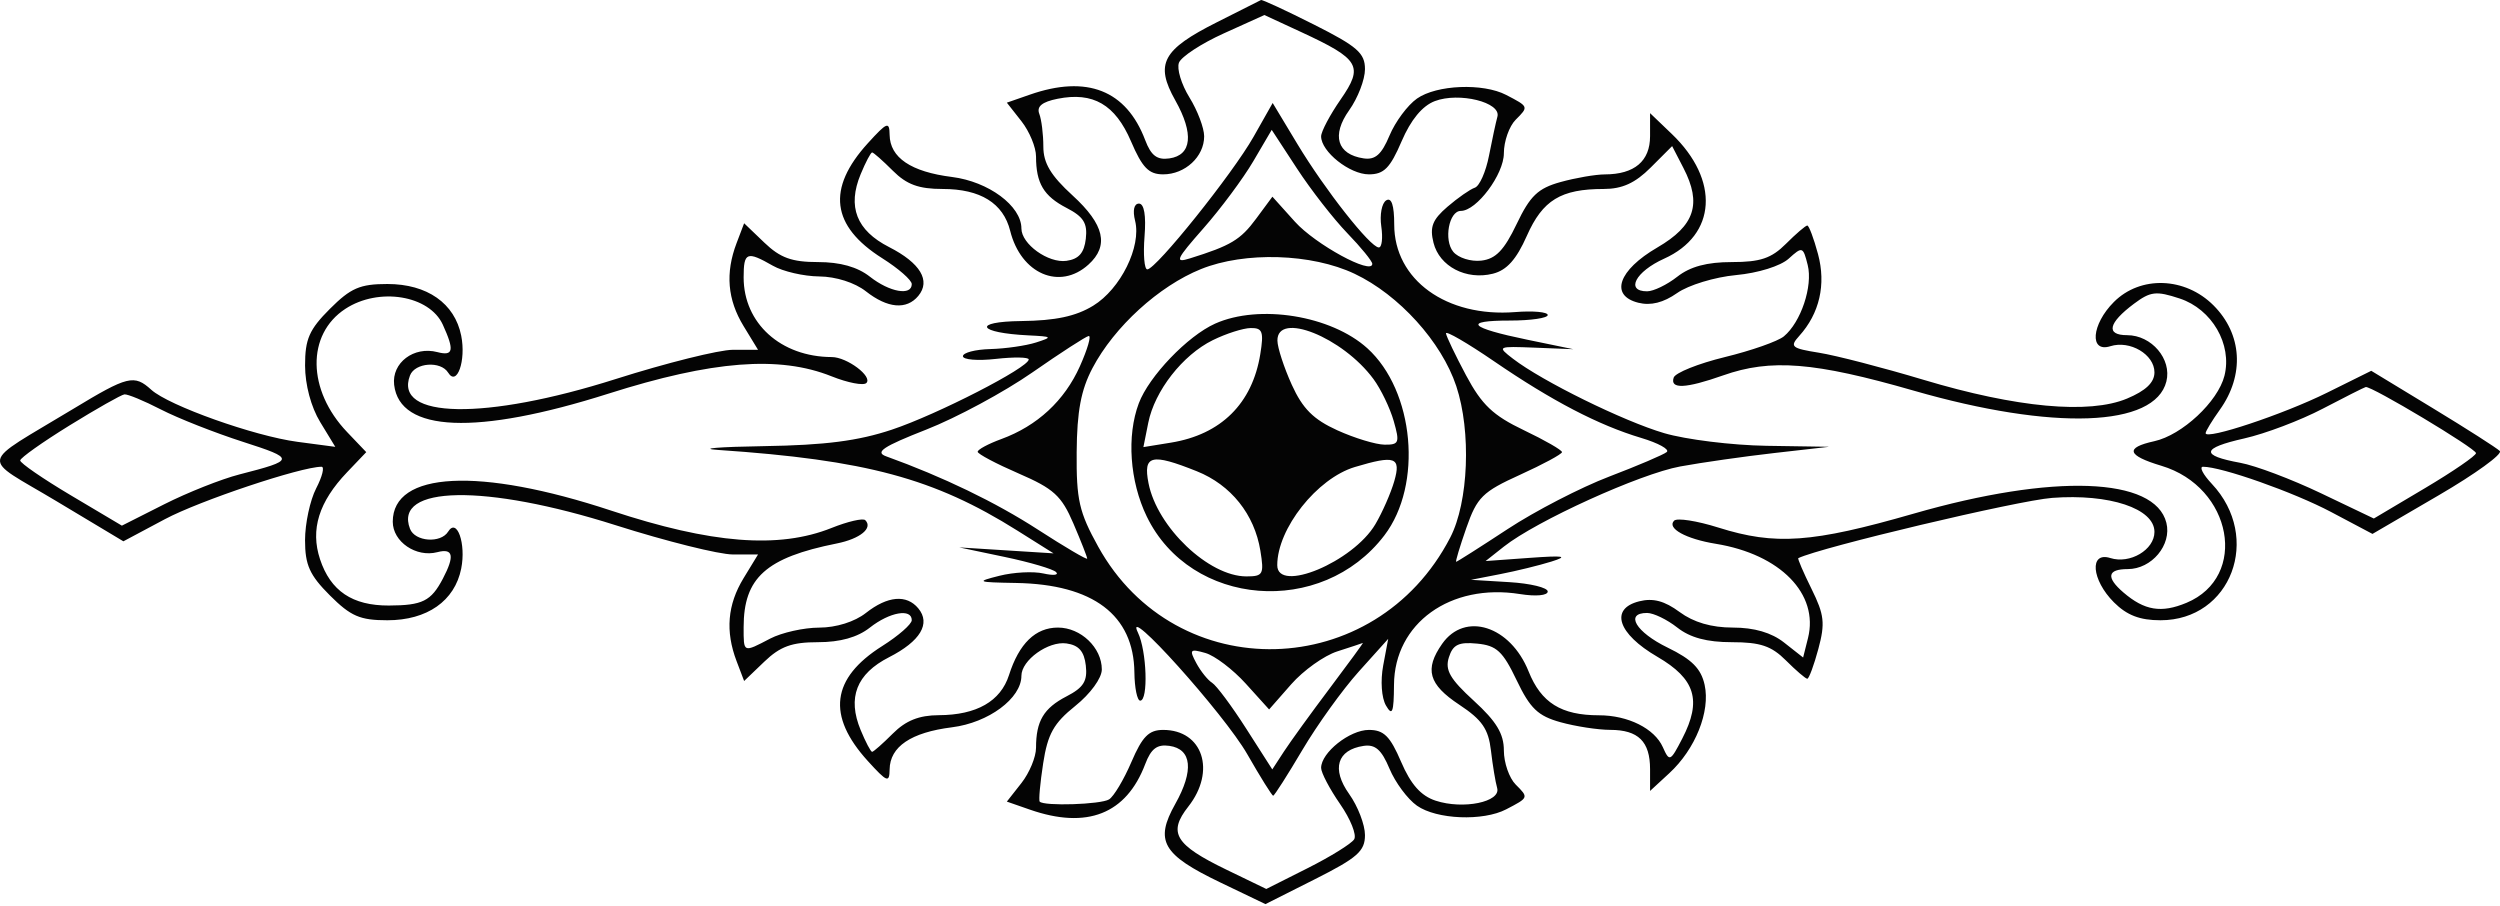 <svg xmlns="http://www.w3.org/2000/svg" width="342" height="124" viewBox="0 0 342 124" fill="none"><path fill-rule="evenodd" clip-rule="evenodd" d="M166.5 3.03C159.005 6.793 157.97 8.73 160.781 13.731C163.346 18.295 163.046 21.233 159.97 21.671C158.289 21.911 157.467 21.29 156.664 19.171C154.076 12.341 148.702 10.222 140.882 12.949L137.736 14.045L139.732 16.583C140.831 17.98 141.729 20.149 141.729 21.405C141.729 25.065 142.773 26.823 145.911 28.446C148.232 29.647 148.785 30.533 148.54 32.659C148.315 34.603 147.58 35.444 145.897 35.682C143.409 36.035 139.729 33.391 139.729 31.253C139.729 28.17 135.233 24.837 130.229 24.21C124.622 23.507 121.743 21.562 121.7 18.447C121.673 16.572 121.36 16.693 118.721 19.594C113.068 25.807 113.709 30.92 120.691 35.328C122.912 36.73 124.729 38.321 124.729 38.865C124.729 40.51 121.7 39.974 119.002 37.852C117.303 36.516 114.945 35.852 111.899 35.852C108.326 35.852 106.738 35.277 104.568 33.197L101.797 30.543L100.763 33.263C99.209 37.351 99.516 40.988 101.718 44.602L103.7 47.852H100.263C98.373 47.852 91.157 49.652 84.23 51.852C66.359 57.527 53.806 57.31 56.087 51.365C56.764 49.599 60.294 49.339 61.309 50.98C62.508 52.922 63.776 49.33 63.093 45.92C62.208 41.493 58.434 38.852 52.995 38.852C49.249 38.852 47.98 39.401 45.13 42.252C42.303 45.079 41.73 46.386 41.733 50.002C41.736 52.632 42.553 55.692 43.803 57.74L45.867 61.128L40.693 60.442C34.779 59.657 23.101 55.498 20.692 53.318C18.351 51.199 17.495 51.409 9.997 55.948C-3.074 63.86 -2.782 62.264 7.696 68.545L16.88 74.051L22.561 71.022C27.303 68.495 41.175 63.852 43.986 63.852C44.422 63.852 44.094 65.18 43.255 66.802C42.416 68.425 41.73 71.62 41.73 73.902C41.73 77.288 42.355 78.678 45.13 81.452C47.98 84.303 49.249 84.852 52.995 84.852C58.434 84.852 62.208 82.211 63.093 77.784C63.776 74.374 62.508 70.782 61.309 72.724C60.294 74.365 56.764 74.105 56.087 72.339C53.806 66.394 66.359 66.177 84.23 71.852C91.157 74.052 98.373 75.852 100.263 75.852H103.7L101.718 79.102C99.516 82.716 99.209 86.353 100.763 90.441L101.797 93.161L104.568 90.507C106.738 88.427 108.326 87.852 111.899 87.852C114.945 87.852 117.303 87.188 119.002 85.852C121.7 83.73 124.729 83.194 124.729 84.839C124.729 85.383 122.912 86.974 120.691 88.376C113.709 92.784 113.068 97.897 118.721 104.11C121.36 107.011 121.673 107.132 121.7 105.257C121.743 102.142 124.622 100.197 130.229 99.494C135.233 98.867 139.729 95.534 139.729 92.451C139.729 90.313 143.409 87.669 145.897 88.022C147.58 88.26 148.315 89.101 148.54 91.045C148.785 93.171 148.232 94.057 145.911 95.258C142.773 96.881 141.729 98.639 141.729 102.299C141.729 103.555 140.831 105.724 139.732 107.121L137.736 109.659L140.882 110.755C148.702 113.482 154.076 111.363 156.664 104.533C157.467 102.414 158.289 101.793 159.97 102.033C163.046 102.471 163.346 105.409 160.781 109.973C157.932 115.042 159.001 116.909 166.928 120.714L173.114 123.683L179.922 120.255C185.69 117.35 186.729 116.433 186.729 114.244C186.729 112.823 185.756 110.295 184.567 108.625C182.125 105.195 182.909 102.579 186.541 102.038C188.133 101.8 188.999 102.562 190.083 105.157C190.872 107.046 192.565 109.324 193.846 110.221C196.539 112.108 202.874 112.365 206.045 110.717C209.141 109.107 209.137 109.117 207.348 107.328C206.458 106.438 205.729 104.339 205.729 102.665C205.729 100.376 204.71 98.689 201.621 95.866C198.354 92.88 197.655 91.662 198.206 89.924C198.759 88.182 199.543 87.8 202.064 88.045C204.735 88.304 205.58 89.087 207.476 93.054C209.322 96.918 210.392 97.942 213.476 98.799C215.54 99.372 218.602 99.843 220.279 99.846C224.124 99.853 225.729 101.438 225.729 105.226V108.201L228.358 105.776C231.932 102.48 233.993 97.33 233.194 93.691C232.706 91.471 231.449 90.204 228.137 88.595C223.786 86.481 222.225 83.852 225.321 83.852C226.197 83.852 228.058 84.752 229.456 85.852C231.215 87.235 233.513 87.852 236.909 87.852C240.814 87.852 242.332 88.364 244.32 90.352C245.695 91.727 247.007 92.852 247.236 92.852C247.465 92.852 248.147 91.013 248.752 88.766C249.697 85.256 249.566 84.1 247.82 80.57C246.701 78.31 245.886 76.413 246.008 76.354C249.078 74.868 276.047 68.466 280.732 68.111C288.571 67.517 294.729 69.565 294.729 72.766C294.729 75.212 291.382 77.194 288.691 76.34C285.795 75.421 286.112 79.326 289.184 82.397C290.953 84.167 292.73 84.852 295.549 84.852C305.22 84.852 309.482 73.54 302.579 66.192C301.37 64.905 300.827 63.852 301.373 63.852C303.918 63.852 313.788 67.338 318.893 70.041L324.556 73.039L333.638 67.741C338.634 64.827 342.385 62.108 341.975 61.699C341.565 61.289 337.44 58.653 332.808 55.84L324.388 50.726L318.308 53.739C312.366 56.684 301.729 60.225 301.729 59.258C301.729 58.99 302.601 57.552 303.667 56.062C307.076 51.295 306.74 45.709 302.806 41.775C298.916 37.885 292.815 37.675 289.184 41.307C286.112 44.378 285.795 48.283 288.691 47.364C291.382 46.51 294.729 48.492 294.729 50.938C294.729 52.322 293.553 53.447 290.979 54.525C285.803 56.693 275.859 55.776 263.134 51.956C257.581 50.289 251.153 48.624 248.849 48.255C245.068 47.651 244.803 47.428 246.125 45.967C248.913 42.887 249.825 38.92 248.703 34.755C248.125 32.608 247.465 30.852 247.236 30.852C247.007 30.852 245.695 31.977 244.32 33.352C242.332 35.34 240.814 35.852 236.909 35.852C233.513 35.852 231.215 36.469 229.456 37.852C228.058 38.952 226.197 39.852 225.321 39.852C222.319 39.852 223.729 37.156 227.657 35.384C234.823 32.153 235.285 24.633 228.706 18.33L225.729 15.478V18.63C225.729 22.045 223.596 23.848 219.545 23.858C218.271 23.861 215.54 24.332 213.476 24.905C210.392 25.762 209.322 26.786 207.476 30.65C205.763 34.234 204.614 35.423 202.643 35.653C201.221 35.818 199.497 35.277 198.811 34.451C197.478 32.845 198.214 28.852 199.842 28.852C201.998 28.852 205.729 23.855 205.729 20.969C205.729 19.333 206.458 17.266 207.348 16.376C209.137 14.587 209.141 14.597 206.045 12.987C202.874 11.339 196.539 11.596 193.846 13.483C192.565 14.38 190.872 16.658 190.083 18.547C188.999 21.142 188.133 21.904 186.541 21.666C182.909 21.125 182.125 18.509 184.567 15.079C185.756 13.409 186.729 10.881 186.729 9.46C186.729 7.265 185.681 6.349 179.754 3.365C175.918 1.433 172.655 -0.08 172.504 0.003C172.353 0.086 169.651 1.448 166.5 3.03ZM167.411 4.569C164.355 5.951 161.596 7.756 161.28 8.58C160.964 9.404 161.611 11.542 162.717 13.333C163.824 15.123 164.729 17.515 164.729 18.649C164.729 21.434 162.124 23.852 159.122 23.852C157.153 23.852 156.269 22.945 154.723 19.339C152.561 14.294 149.537 12.54 144.675 13.513C142.553 13.937 141.789 14.566 142.174 15.57C142.479 16.365 142.729 18.381 142.729 20.049C142.729 22.313 143.745 24.012 146.729 26.739C151.083 30.72 151.749 33.619 148.9 36.197C144.967 39.756 139.663 37.468 138.193 31.579C137.248 27.794 134.117 25.852 128.961 25.852C125.683 25.852 124.034 25.248 122.138 23.352C120.763 21.977 119.488 20.852 119.305 20.852C119.122 20.852 118.416 22.193 117.737 23.833C115.896 28.276 117.162 31.522 121.622 33.797C125.906 35.983 127.352 38.397 125.624 40.479C124.019 42.413 121.423 42.186 118.456 39.852C116.945 38.664 114.354 37.838 112.071 37.817C109.958 37.797 107.104 37.138 105.729 36.352C102.157 34.31 101.729 34.481 101.729 37.948C101.729 44.227 106.812 48.821 113.788 48.846C115.874 48.854 119.409 51.505 118.519 52.395C118.13 52.784 115.984 52.371 113.75 51.477C106.609 48.62 97.466 49.331 83.23 53.852C65.188 59.581 54.678 59.149 53.919 52.646C53.569 49.634 56.614 47.327 59.831 48.168C62.025 48.742 62.184 47.942 60.578 44.418C58.74 40.385 51.809 39.259 47.242 42.252C41.907 45.748 42.014 53.373 47.48 59.102L50.103 61.852L47.48 64.602C43.617 68.652 42.438 72.437 43.776 76.493C45.212 80.845 48.2 82.856 53.203 82.837C57.794 82.819 58.965 82.237 60.58 79.168C62.225 76.041 62.005 74.967 59.831 75.536C56.928 76.295 53.73 74.114 53.73 71.374C53.73 64.486 65.562 63.884 83.608 69.852C97.314 74.385 106.54 75.112 113.75 72.227C115.984 71.333 118.063 70.853 118.371 71.16C119.456 72.245 117.667 73.706 114.468 74.347C104.787 76.285 101.729 79.035 101.729 85.802C101.729 89.342 101.636 89.303 105.365 87.358C106.94 86.537 109.958 85.862 112.071 85.858C114.392 85.854 116.921 85.06 118.456 83.852C121.423 81.518 124.019 81.291 125.624 83.225C127.352 85.307 125.906 87.721 121.622 89.907C117.162 92.182 115.896 95.428 117.737 99.871C118.416 101.511 119.122 102.852 119.305 102.852C119.488 102.852 120.763 101.727 122.138 100.352C123.918 98.572 125.731 97.848 128.434 97.837C133.598 97.817 136.883 95.939 138.031 92.352C139.415 88.024 141.653 85.852 144.729 85.852C147.852 85.852 150.729 88.6 150.729 91.584C150.729 92.767 149.17 94.909 147.098 96.571C144.145 98.94 143.326 100.403 142.706 104.418C142.288 107.131 142.074 109.492 142.232 109.663C142.823 110.305 150.59 110.056 151.719 109.358C152.365 108.959 153.741 106.656 154.776 104.242C156.272 100.752 157.163 99.852 159.122 99.852C164.544 99.852 166.388 105.474 162.561 110.339C159.742 113.922 160.739 115.568 167.794 118.981L173.229 121.611L178.906 118.754C182.029 117.182 184.884 115.41 185.251 114.816C185.619 114.221 184.752 112.049 183.324 109.99C181.897 107.93 180.729 105.706 180.729 105.048C180.729 102.958 184.635 99.852 187.265 99.852C189.306 99.852 190.165 100.704 191.673 104.222C192.997 107.31 194.381 108.868 196.388 109.531C200.161 110.776 205.364 109.705 204.81 107.796C204.579 107.002 204.197 104.695 203.961 102.67C203.617 99.722 202.754 98.472 199.63 96.405C195.422 93.62 194.843 91.563 197.286 88.075C200.399 83.63 206.617 85.614 209.111 91.848C210.828 96.139 213.577 97.852 218.747 97.852C222.713 97.852 226.339 99.662 227.475 102.21C228.384 104.246 228.501 104.194 230.137 101.029C232.832 95.819 231.936 92.881 226.729 89.85C221.296 86.689 220.18 83.279 224.245 82.259C226.137 81.784 227.709 82.2 229.769 83.723C231.681 85.137 234.128 85.852 237.054 85.852C239.98 85.852 242.334 86.54 244.063 87.9L246.667 89.948L247.333 87.295C248.849 81.253 243.553 75.831 234.729 74.393C230.616 73.723 227.984 72.263 229.02 71.228C229.423 70.824 232.15 71.25 235.079 72.173C242.864 74.627 247.887 74.269 261.781 70.268C280.921 64.757 294.789 65.259 296.36 71.519C297.118 74.539 294.353 77.852 291.074 77.852C288.287 77.852 288.076 78.981 290.479 81.045C293.369 83.527 295.666 83.905 299.113 82.465C307.64 78.902 305.39 66.628 295.675 63.718C290.968 62.307 290.66 61.246 294.702 60.358C298.512 59.521 303.416 54.947 304.307 51.399C305.384 47.105 302.594 42.293 298.183 40.837C294.959 39.773 294.196 39.86 291.933 41.549C288.402 44.186 288.037 45.852 290.991 45.852C294.342 45.852 297.126 49.135 296.36 52.185C294.789 58.445 280.921 58.947 261.781 53.436C248.209 49.528 242.25 49.051 235.729 51.352C230.596 53.163 228.426 53.26 228.961 51.655C229.181 50.996 232.33 49.734 235.958 48.849C239.587 47.964 243.222 46.688 244.035 46.013C246.367 44.078 248.018 39.138 247.295 36.259C246.658 33.723 246.564 33.691 244.692 35.386C243.577 36.395 240.509 37.352 237.489 37.632C234.586 37.902 230.978 39.001 229.437 40.085C227.555 41.408 225.823 41.842 224.122 41.415C220.182 40.426 221.373 36.971 226.729 33.854C231.85 30.873 232.832 27.885 230.298 22.986L228.748 19.987L225.815 22.92C223.685 25.049 221.922 25.852 219.371 25.852C213.529 25.852 211.033 27.376 208.871 32.264C207.44 35.499 206.125 36.966 204.228 37.442C200.579 38.357 196.918 36.452 196.105 33.215C195.564 31.057 195.95 30.059 198.01 28.286C199.432 27.064 201.117 25.889 201.756 25.676C202.395 25.463 203.265 23.503 203.69 21.321C204.115 19.138 204.635 16.725 204.846 15.958C205.384 14 199.609 12.567 196.283 13.832C194.573 14.482 193.001 16.385 191.735 19.339C190.168 22.994 189.318 23.852 187.265 23.852C184.635 23.852 180.729 20.746 180.729 18.656C180.729 17.998 181.93 15.727 183.397 13.61C186.569 9.033 186.025 8.104 177.992 4.382L172.968 2.055L167.411 4.569ZM171.482 18.72C168.632 23.76 158.138 36.852 156.95 36.852C156.545 36.852 156.376 34.827 156.572 32.352C156.801 29.485 156.524 27.852 155.811 27.852C155.134 27.852 154.925 28.784 155.283 30.21C156.166 33.729 153.294 39.537 149.539 41.826C147.166 43.273 144.389 43.865 139.729 43.919C132.922 43.996 133.709 45.54 140.729 45.881C143.971 46.039 144.045 46.11 141.729 46.852C140.354 47.292 137.542 47.697 135.479 47.752C133.417 47.807 131.729 48.247 131.729 48.729C131.729 49.212 133.754 49.378 136.229 49.099C138.704 48.82 140.729 48.853 140.729 49.173C140.729 50.282 128.197 56.711 122.011 58.776C117.392 60.318 112.889 60.898 104.511 61.032C98.306 61.131 95.48 61.365 98.23 61.551C118.485 62.924 127.785 65.431 139.179 72.589L144.128 75.699L137.679 75.292L131.229 74.885L137.474 76.197C140.909 76.919 144.058 77.848 144.472 78.262C144.886 78.676 144.101 78.76 142.727 78.449C141.353 78.137 138.654 78.28 136.729 78.765C133.458 79.589 133.608 79.654 139.011 79.75C149.548 79.936 155.096 84.134 155.185 91.988C155.209 94.11 155.567 95.847 155.979 95.849C157.108 95.854 156.88 89.03 155.667 86.536C153.545 82.17 167.475 97.664 170.63 103.179C172.415 106.299 174.008 108.852 174.171 108.852C174.333 108.852 176.128 106.04 178.16 102.602C180.191 99.165 183.665 94.337 185.879 91.874L189.905 87.396L189.221 91.042C188.829 93.13 188.992 95.47 189.603 96.52C190.468 98.008 190.674 97.474 190.699 93.679C190.753 85.267 198.42 79.747 207.937 81.269C210.113 81.617 211.729 81.467 211.729 80.916C211.729 80.388 209.366 79.813 206.479 79.638L201.229 79.319L205.229 78.54C207.429 78.112 210.579 77.34 212.229 76.824C214.61 76.079 213.991 75.975 209.229 76.318L203.229 76.751L205.729 74.775C210.176 71.26 224.342 64.824 229.859 63.811C232.813 63.269 238.604 62.442 242.729 61.973L250.229 61.12L241.661 60.986C236.948 60.912 230.648 60.134 227.661 59.256C222.079 57.615 210.969 52.148 206.983 49.081C204.775 47.382 204.826 47.356 209.983 47.561L215.229 47.771L208.984 46.483C200.945 44.825 200.05 43.852 206.562 43.852C209.404 43.852 211.729 43.511 211.729 43.095C211.729 42.678 209.729 42.497 207.286 42.691C197.871 43.44 190.729 38.274 190.729 30.716C190.729 28.083 190.358 26.963 189.633 27.411C189.03 27.784 188.727 29.386 188.96 30.97C189.192 32.555 189.041 33.852 188.623 33.852C187.463 33.852 181.25 25.96 177.474 19.689L174.102 14.089L171.482 18.72ZM171.451 22.058C170.065 24.42 166.995 28.548 164.63 31.233C160.868 35.502 160.636 36.018 162.779 35.349C168.374 33.604 169.701 32.809 171.83 29.93L174.065 26.907L177.147 30.332C179.945 33.441 187.729 37.679 187.729 36.093C187.729 35.732 186.19 33.842 184.308 31.894C182.427 29.946 179.331 25.97 177.429 23.058L173.97 17.764L171.451 22.058ZM164.301 36.808C158.535 39.131 152.428 44.703 149.453 50.352C147.878 53.343 147.332 56.243 147.288 61.852C147.237 68.377 147.619 70.057 150.229 74.773C160.891 94.036 188.156 93.332 198.397 73.527C200.899 68.689 201.284 59.038 199.221 52.829C197.21 46.773 191.378 40.328 185.306 37.452C179.435 34.671 170.297 34.391 164.301 36.808ZM166.229 44.273C162.464 45.959 157.185 51.468 155.79 55.167C154.111 59.621 154.546 65.843 156.873 70.65C162.878 83.053 180.807 84.483 189.381 73.241C194.662 66.318 193.491 53.466 187.049 47.64C182.094 43.16 172.267 41.57 166.229 44.273ZM165.909 46.534C161.781 48.568 157.956 53.467 157.081 57.842L156.417 61.164L160.179 60.554C167.034 59.441 171.31 55.211 172.406 48.458C172.905 45.383 172.714 44.855 171.11 44.875C170.075 44.887 167.735 45.634 165.909 46.534ZM174.751 46.602C174.763 47.565 175.648 50.28 176.717 52.636C178.201 55.906 179.675 57.38 182.945 58.864C185.301 59.933 188.21 60.818 189.409 60.83C191.394 60.85 191.506 60.561 190.662 57.602C190.151 55.815 188.904 53.227 187.889 51.852C183.663 46.124 174.7 42.542 174.751 46.602ZM197.81 45.609C197.855 46.017 199.093 48.601 200.56 51.351C202.713 55.383 204.242 56.833 208.464 58.851C211.344 60.226 213.691 61.577 213.681 61.852C213.671 62.127 211.09 63.52 207.946 64.948C202.808 67.282 202.064 68.016 200.603 72.198C199.709 74.758 199.079 76.852 199.205 76.852C199.33 76.852 202.501 74.837 206.251 72.374C210.001 69.91 216.255 66.679 220.149 65.193C224.043 63.707 227.581 62.198 228.011 61.839C228.441 61.481 226.866 60.612 224.511 59.907C218.676 58.162 212.295 54.838 204.378 49.417C200.721 46.914 197.766 45.2 197.81 45.609ZM141.229 50.948C137.379 53.627 130.854 57.144 126.729 58.762C120.785 61.095 119.644 61.856 121.229 62.427C128.996 65.23 136.181 68.699 141.979 72.448C145.692 74.848 148.729 76.633 148.729 76.415C148.729 76.196 147.878 74.033 146.838 71.607C145.215 67.821 144.155 66.852 139.355 64.774C136.28 63.442 133.755 62.105 133.746 61.803C133.737 61.501 135.192 60.718 136.979 60.063C141.907 58.257 145.624 54.813 147.731 50.102C148.776 47.764 149.316 45.902 148.93 45.964C148.544 46.026 145.079 48.268 141.229 50.948ZM317.729 55.921C314.704 57.505 309.882 59.33 307.014 59.978C301.127 61.306 300.963 62.307 306.468 63.312C308.537 63.689 313.494 65.559 317.486 67.466L324.742 70.933L331.736 66.779C335.582 64.494 338.723 62.338 338.717 61.988C338.704 61.351 324.382 52.768 323.629 52.947C323.409 53 320.754 54.338 317.729 55.921ZM9.512 58.201C5.818 60.484 2.78 62.638 2.762 62.988C2.744 63.338 5.867 65.488 9.701 67.766L16.674 71.909L22.477 68.979C25.669 67.368 30.294 65.533 32.755 64.902C40.407 62.938 40.426 62.756 33.23 60.441C29.38 59.202 24.334 57.213 22.02 56.021C19.703 54.828 17.453 53.897 17.02 53.951C16.584 54.005 13.207 55.918 9.512 58.201ZM157.116 66.102C158.297 72.132 165.355 78.852 170.508 78.852C172.788 78.852 172.944 78.566 172.421 75.342C171.612 70.354 168.399 66.337 163.722 64.466C157.498 61.976 156.362 62.257 157.116 66.102ZM185.348 63.886C180.166 65.438 174.729 72.315 174.729 77.32C174.729 81.207 185.103 76.874 188.151 71.714C189.11 70.092 190.275 67.434 190.742 65.808C191.681 62.532 190.856 62.237 185.348 63.886ZM182.948 89.108C181.143 89.686 178.305 91.71 176.64 93.606L173.614 97.052L170.422 93.522C168.666 91.581 166.178 89.693 164.893 89.327C162.789 88.729 162.666 88.865 163.649 90.702C164.249 91.823 165.225 93.04 165.817 93.407C166.41 93.773 168.505 96.589 170.472 99.664L174.049 105.256L175.639 102.815C176.513 101.473 179.348 97.557 181.939 94.113C184.529 90.67 186.554 87.898 186.439 87.954C186.323 88.01 184.752 88.529 182.948 89.108Z" fill="black" fill-opacity="0.983"></path></svg>